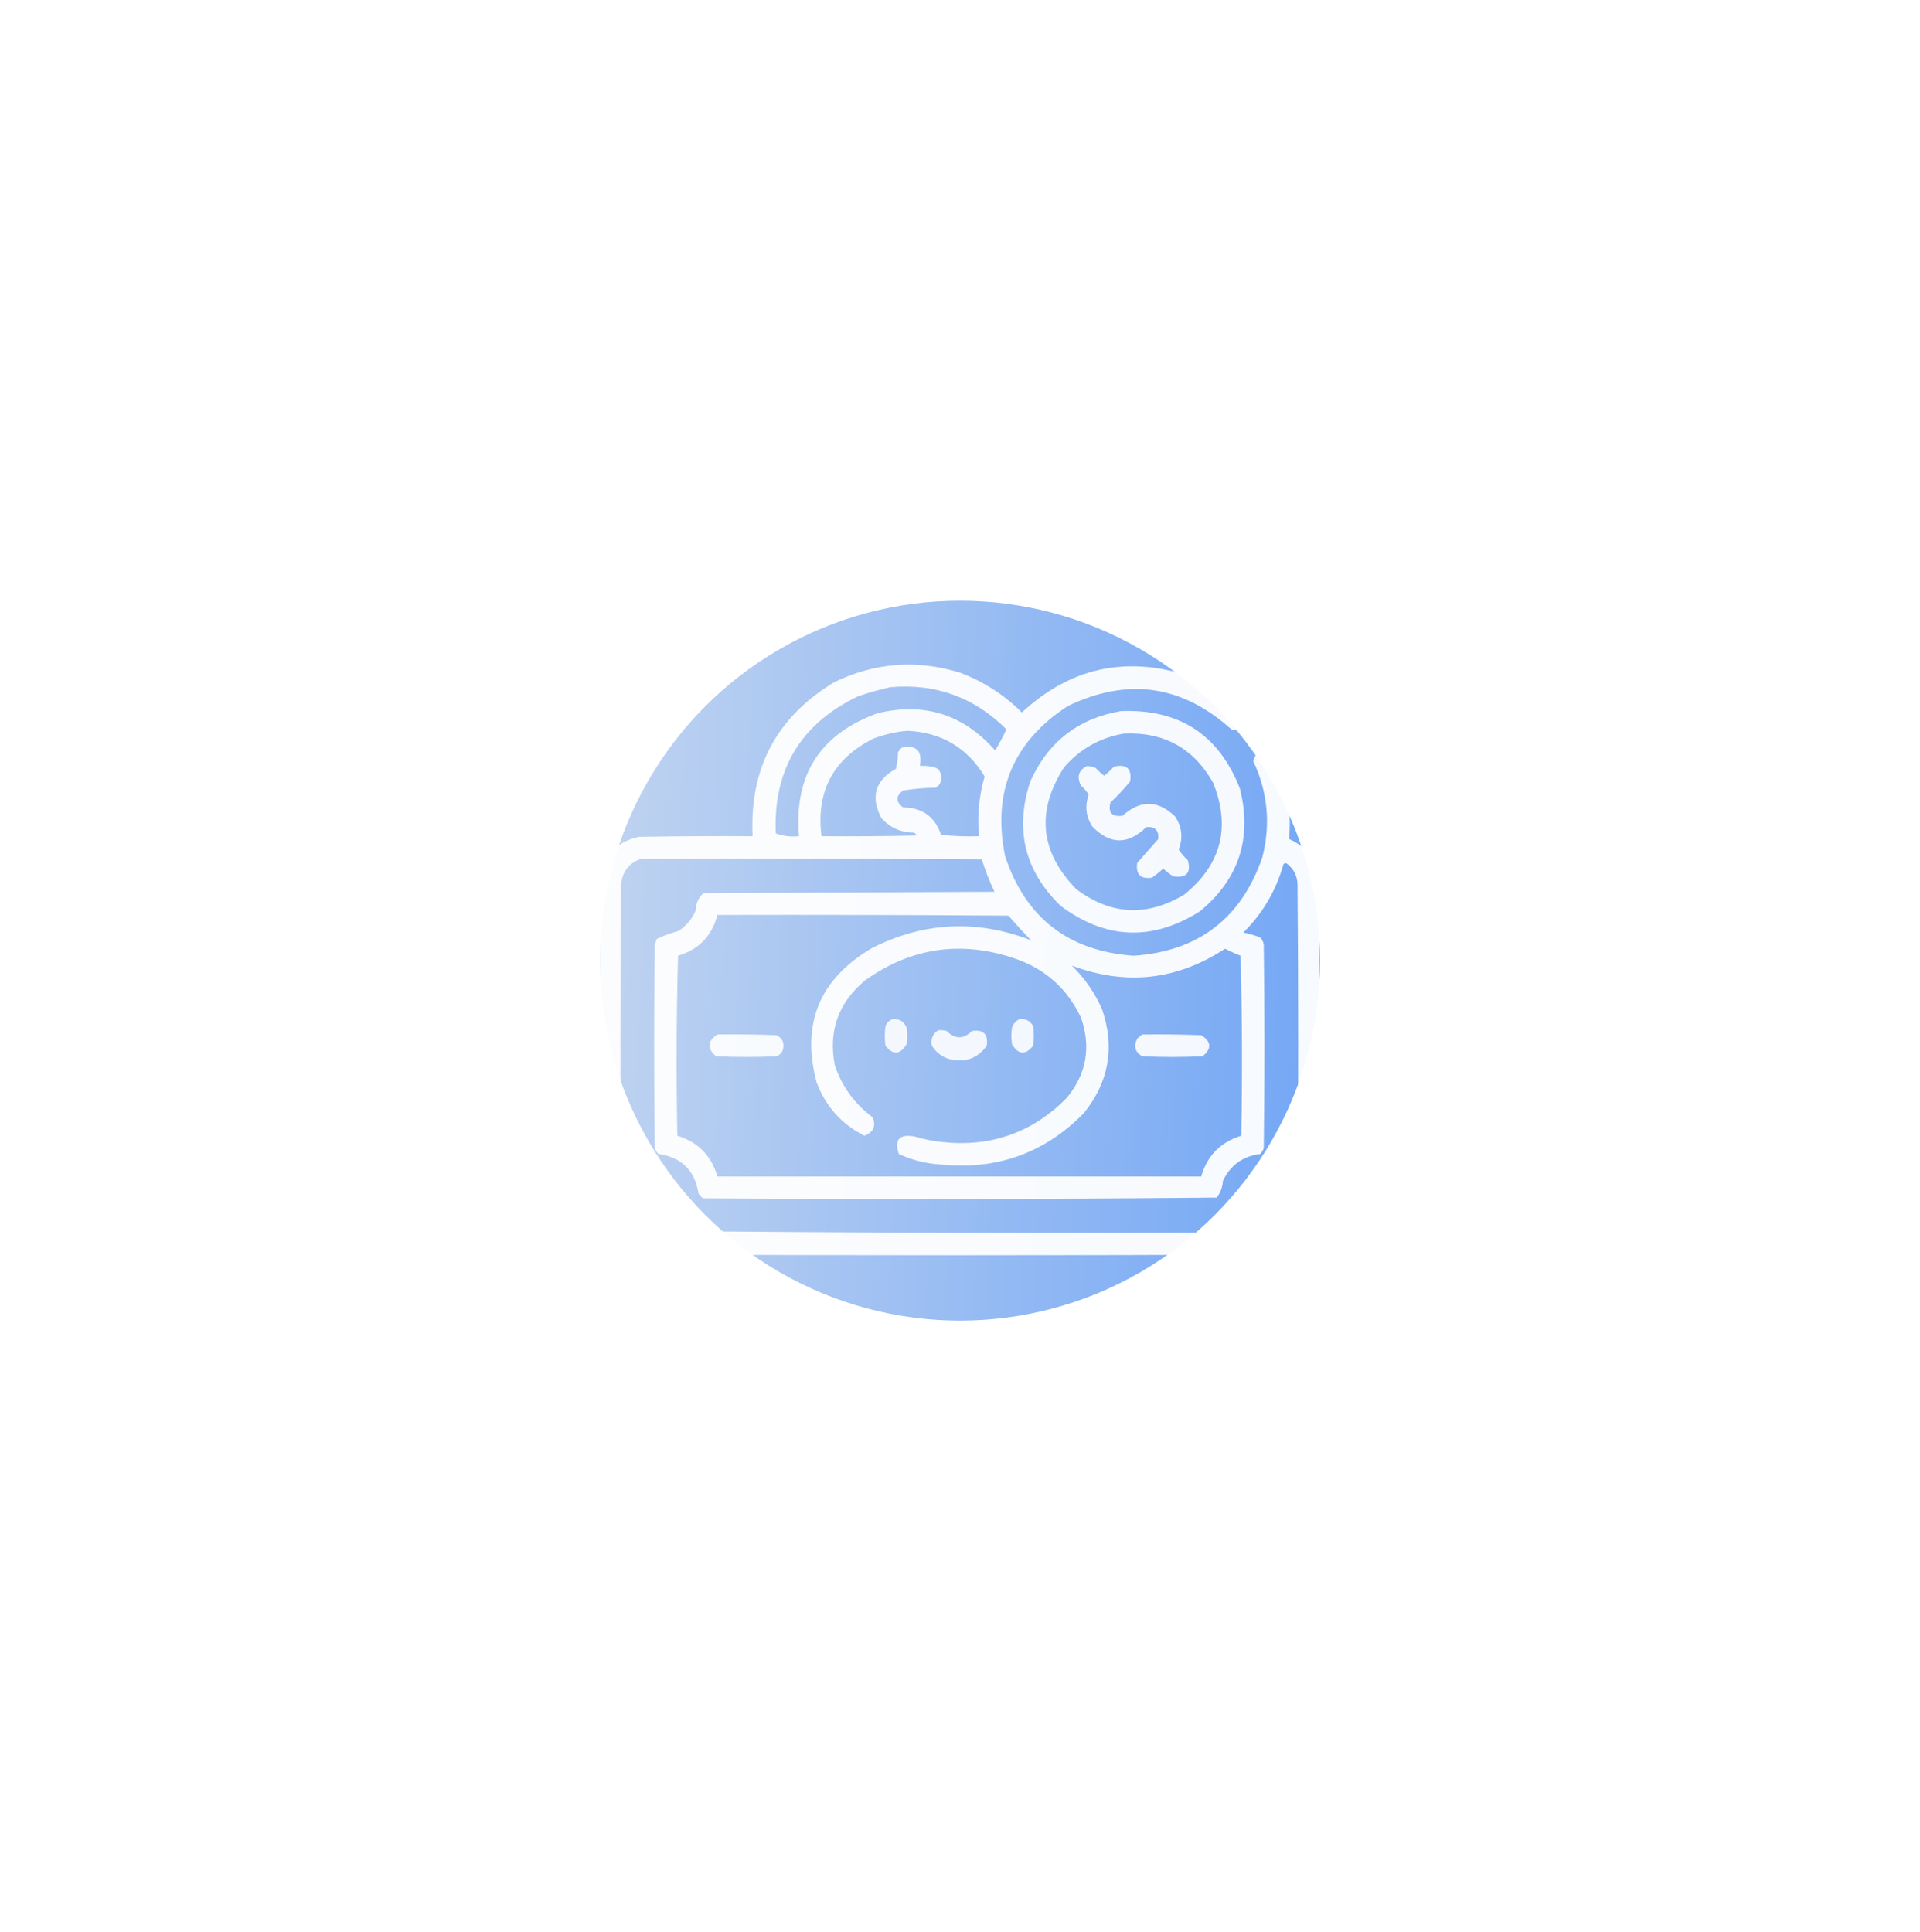 <svg width="160" height="161" viewBox="0 0 160 161" fill="none" xmlns="http://www.w3.org/2000/svg">
<g filter="url(#filter0_f_58_6)">
<circle cx="80" cy="80.067" r="30" fill="url(#paint0_linear_58_6)"/>
</g>
<g clip-path="url(#clip0_58_6)">
<path opacity="0.94" fill-rule="evenodd" clip-rule="evenodd" d="M109.941 72.743C109.941 82.352 109.941 91.961 109.941 101.571C109.442 103.144 108.388 104.14 106.777 104.559C88.887 104.637 70.996 104.637 53.105 104.559C51.495 104.14 50.441 103.144 49.941 101.571C49.941 91.961 49.941 82.352 49.941 72.743C50.45 71.122 51.543 70.126 53.223 69.754C56.386 69.696 59.55 69.676 62.715 69.696C62.443 64.046 64.709 59.769 69.512 56.864C72.877 55.231 76.353 54.957 79.941 56.043C81.926 56.779 83.665 57.893 85.156 59.383C89.132 55.689 93.722 54.654 98.926 56.278C100.708 56.963 102.29 57.959 103.672 59.266C104.197 60.353 103.865 60.881 102.676 60.848C98.558 57.095 93.988 56.431 88.965 58.856C84.419 61.827 82.68 65.987 83.75 71.336C85.457 76.499 89.031 79.272 94.473 79.657C99.863 79.285 103.437 76.55 105.195 71.453C105.9 68.688 105.646 66.012 104.434 63.426C104.785 62.347 105.391 62.171 106.25 62.899C107.249 65.146 107.64 67.49 107.422 69.93C108.701 70.486 109.541 71.424 109.941 72.743ZM74.199 57.274C77.982 56.95 81.204 58.122 83.867 60.789C83.594 61.373 83.282 61.959 82.93 62.547C80.293 59.549 77.032 58.514 73.144 59.442C68.341 61.176 66.153 64.594 66.582 69.696C65.902 69.764 65.257 69.686 64.648 69.461C64.428 64.138 66.714 60.33 71.504 58.035C72.402 57.724 73.3 57.47 74.199 57.274ZM75.606 60.907C78.45 61.038 80.599 62.308 82.051 64.715C81.581 66.349 81.425 68.009 81.582 69.696C80.524 69.734 79.47 69.695 78.418 69.578C77.919 68.076 76.864 67.315 75.254 67.293C74.629 66.825 74.629 66.356 75.254 65.887C76.143 65.743 77.042 65.665 77.949 65.653C78.285 65.489 78.441 65.216 78.418 64.832C78.438 64.266 78.164 63.953 77.598 63.895C77.288 63.837 76.975 63.817 76.66 63.836C76.871 62.562 76.363 62.054 75.137 62.313C75.039 62.43 74.941 62.547 74.844 62.664C74.823 63.138 74.765 63.607 74.668 64.071C72.933 65.034 72.523 66.401 73.438 68.172C74.167 68.989 75.085 69.399 76.191 69.403C76.27 69.481 76.348 69.559 76.426 69.637C73.77 69.696 71.114 69.715 68.457 69.696C67.991 65.952 69.437 63.237 72.793 61.551C73.718 61.206 74.655 60.992 75.606 60.907ZM53.457 71.571C62.91 71.551 72.363 71.571 81.816 71.629C82.102 72.553 82.454 73.451 82.871 74.325C74.785 74.364 66.699 74.403 58.613 74.442C58.197 74.832 57.982 75.32 57.969 75.907C57.656 76.634 57.167 77.201 56.504 77.606C55.894 77.772 55.308 77.986 54.746 78.25C54.676 78.402 54.617 78.558 54.57 78.719C54.492 84.383 54.492 90.047 54.57 95.711C54.639 95.887 54.736 96.043 54.863 96.18C56.795 96.451 57.909 97.544 58.203 99.461C58.301 99.637 58.438 99.774 58.613 99.871C72.876 99.969 87.134 99.949 101.387 99.813C101.704 99.406 101.88 98.937 101.914 98.407C102.538 97.107 103.573 96.365 105.02 96.18C105.147 96.043 105.244 95.887 105.312 95.711C105.391 90.047 105.391 84.383 105.312 78.719C105.27 78.494 105.173 78.299 105.02 78.133C104.564 77.959 104.095 77.823 103.613 77.723C105.222 76.126 106.336 74.232 106.953 72.039C107.037 71.928 107.135 71.909 107.246 71.981C107.802 72.408 108.095 72.975 108.125 73.68C108.203 82.664 108.203 91.649 108.125 100.633C108.037 101.659 107.509 102.342 106.543 102.684C88.685 102.801 70.833 102.761 52.988 102.567C52.209 102.16 51.798 101.516 51.758 100.633C51.68 91.649 51.68 82.664 51.758 73.68C51.877 72.605 52.443 71.902 53.457 71.571ZM85.918 78.368C81.408 76.623 76.994 76.838 72.676 79.012C68.298 81.576 66.755 85.306 68.047 90.203C68.805 92.211 70.133 93.695 72.031 94.657C72.774 94.38 73.008 93.873 72.734 93.133C71.224 92.014 70.169 90.569 69.57 88.797C69.013 85.939 69.853 83.576 72.09 81.707C75.989 78.935 80.207 78.349 84.746 79.95C87.195 80.836 88.972 82.457 90.078 84.813C90.939 87.262 90.548 89.489 88.906 91.493C86.061 94.387 82.604 95.618 78.535 95.184C77.738 95.103 76.957 94.947 76.191 94.715C74.935 94.505 74.506 94.994 74.902 96.18C76.012 96.692 77.183 96.985 78.418 97.059C83.085 97.526 87.05 96.1 90.312 92.782C92.413 90.181 92.92 87.291 91.836 84.11C91.226 82.732 90.386 81.521 89.316 80.477C93.82 82.169 98.078 81.7 102.09 79.071C102.51 79.289 102.939 79.484 103.379 79.657C103.516 84.656 103.535 89.656 103.438 94.657C101.711 95.191 100.598 96.324 100.098 98.055C86.66 98.055 73.223 98.055 59.785 98.055C59.285 96.324 58.172 95.191 56.445 94.657C56.348 89.656 56.367 84.656 56.504 79.657C58.241 79.131 59.334 77.998 59.785 76.258C67.871 76.239 75.957 76.258 84.043 76.317C84.649 77.02 85.274 77.704 85.918 78.368Z" fill="white"/>
<path opacity="0.926" fill-rule="evenodd" clip-rule="evenodd" d="M93.418 59.266C98.267 59.081 101.568 61.229 103.32 65.711C104.363 69.849 103.249 73.267 99.981 75.965C96.007 78.462 92.14 78.306 88.379 75.496C85.38 72.574 84.54 69.117 85.859 65.125C87.344 61.824 89.863 59.87 93.418 59.266ZM93.652 61.141C96.989 60.987 99.47 62.354 101.094 65.243C102.575 68.945 101.775 72.05 98.691 74.559C95.576 76.43 92.568 76.274 89.668 74.09C86.662 70.976 86.33 67.597 88.672 63.953C90.005 62.418 91.666 61.48 93.652 61.141Z" fill="white"/>
<path opacity="0.921" fill-rule="evenodd" clip-rule="evenodd" d="M90.605 63.836C90.847 63.858 91.082 63.917 91.309 64.012C91.525 64.249 91.76 64.463 92.012 64.656C92.303 64.424 92.576 64.17 92.832 63.895C93.886 63.66 94.335 64.07 94.18 65.125C93.676 65.746 93.129 66.332 92.539 66.883C92.318 67.718 92.65 68.089 93.535 67.996C95.025 66.65 96.49 66.669 97.93 68.055C98.499 68.918 98.596 69.836 98.223 70.809C98.431 71.135 98.685 71.428 98.984 71.688C99.282 72.758 98.871 73.207 97.754 73.035C97.464 72.843 97.19 72.628 96.934 72.391C96.638 72.667 96.326 72.921 95.996 73.153C95.039 73.289 94.629 72.879 94.766 71.922C95.352 71.258 95.938 70.594 96.523 69.93C96.582 69.207 96.25 68.875 95.527 68.934C93.996 70.431 92.492 70.412 91.016 68.875C90.49 68.045 90.392 67.166 90.723 66.239C90.553 65.951 90.338 65.698 90.078 65.477C89.709 64.722 89.885 64.175 90.605 63.836Z" fill="white"/>
<path opacity="0.885" fill-rule="evenodd" clip-rule="evenodd" d="M74.434 84.93C74.968 84.914 75.339 85.148 75.547 85.633C75.625 86.102 75.625 86.571 75.547 87.039C75.007 87.917 74.421 87.956 73.789 87.157C73.711 86.61 73.711 86.063 73.789 85.516C73.919 85.21 74.134 85.014 74.434 84.93Z" fill="white"/>
<path opacity="0.885" fill-rule="evenodd" clip-rule="evenodd" d="M84.981 84.93C85.484 84.894 85.855 85.09 86.094 85.516C86.172 86.063 86.172 86.609 86.094 87.156C85.462 87.956 84.876 87.917 84.336 87.039C84.258 86.57 84.258 86.102 84.336 85.633C84.456 85.299 84.67 85.065 84.981 84.93Z" fill="white"/>
<path opacity="0.894" fill-rule="evenodd" clip-rule="evenodd" d="M78.184 85.867C78.421 85.848 78.656 85.868 78.887 85.926C79.59 86.629 80.293 86.629 80.996 85.926C81.951 85.787 82.361 86.197 82.227 87.156C81.458 88.22 80.423 88.591 79.121 88.27C78.491 88.082 78.003 87.711 77.656 87.156C77.549 86.598 77.725 86.168 78.184 85.867Z" fill="white"/>
<path opacity="0.915" fill-rule="evenodd" clip-rule="evenodd" d="M59.785 86.219C61.426 86.199 63.067 86.219 64.707 86.278C65.218 86.538 65.394 86.949 65.234 87.508C65.137 87.762 64.961 87.938 64.707 88.035C63.027 88.114 61.348 88.114 59.668 88.035C58.903 87.38 58.942 86.774 59.785 86.219Z" fill="white"/>
<path opacity="0.915" fill-rule="evenodd" clip-rule="evenodd" d="M95.176 86.219C96.817 86.199 98.457 86.219 100.098 86.278C100.953 86.811 100.992 87.397 100.215 88.035C98.535 88.114 96.855 88.114 95.176 88.035C94.586 87.682 94.449 87.194 94.766 86.571C94.9 86.437 95.037 86.32 95.176 86.219Z" fill="white"/>
</g>
<defs>
<filter id="filter0_f_58_6" x="0" y="0.067" width="160" height="160" filterUnits="userSpaceOnUse" color-interpolation-filters="sRGB">
<feFlood flood-opacity="0" result="BackgroundImageFix"/>
<feBlend mode="normal" in="SourceGraphic" in2="BackgroundImageFix" result="shape"/>
<feGaussianBlur stdDeviation="25" result="effect1_foregroundBlur_58_6"/>
</filter>
<linearGradient id="paint0_linear_58_6" x1="50" y1="50.067" x2="112.536" y2="52.838" gradientUnits="userSpaceOnUse">
<stop stop-color="#C1D4F0"/>
<stop offset="1" stop-color="#72A6F5"/>
</linearGradient>
<clipPath id="clip0_58_6">
<rect width="60" height="60" fill="white" transform="translate(50 50.067)"/>
</clipPath>
</defs>
</svg>
